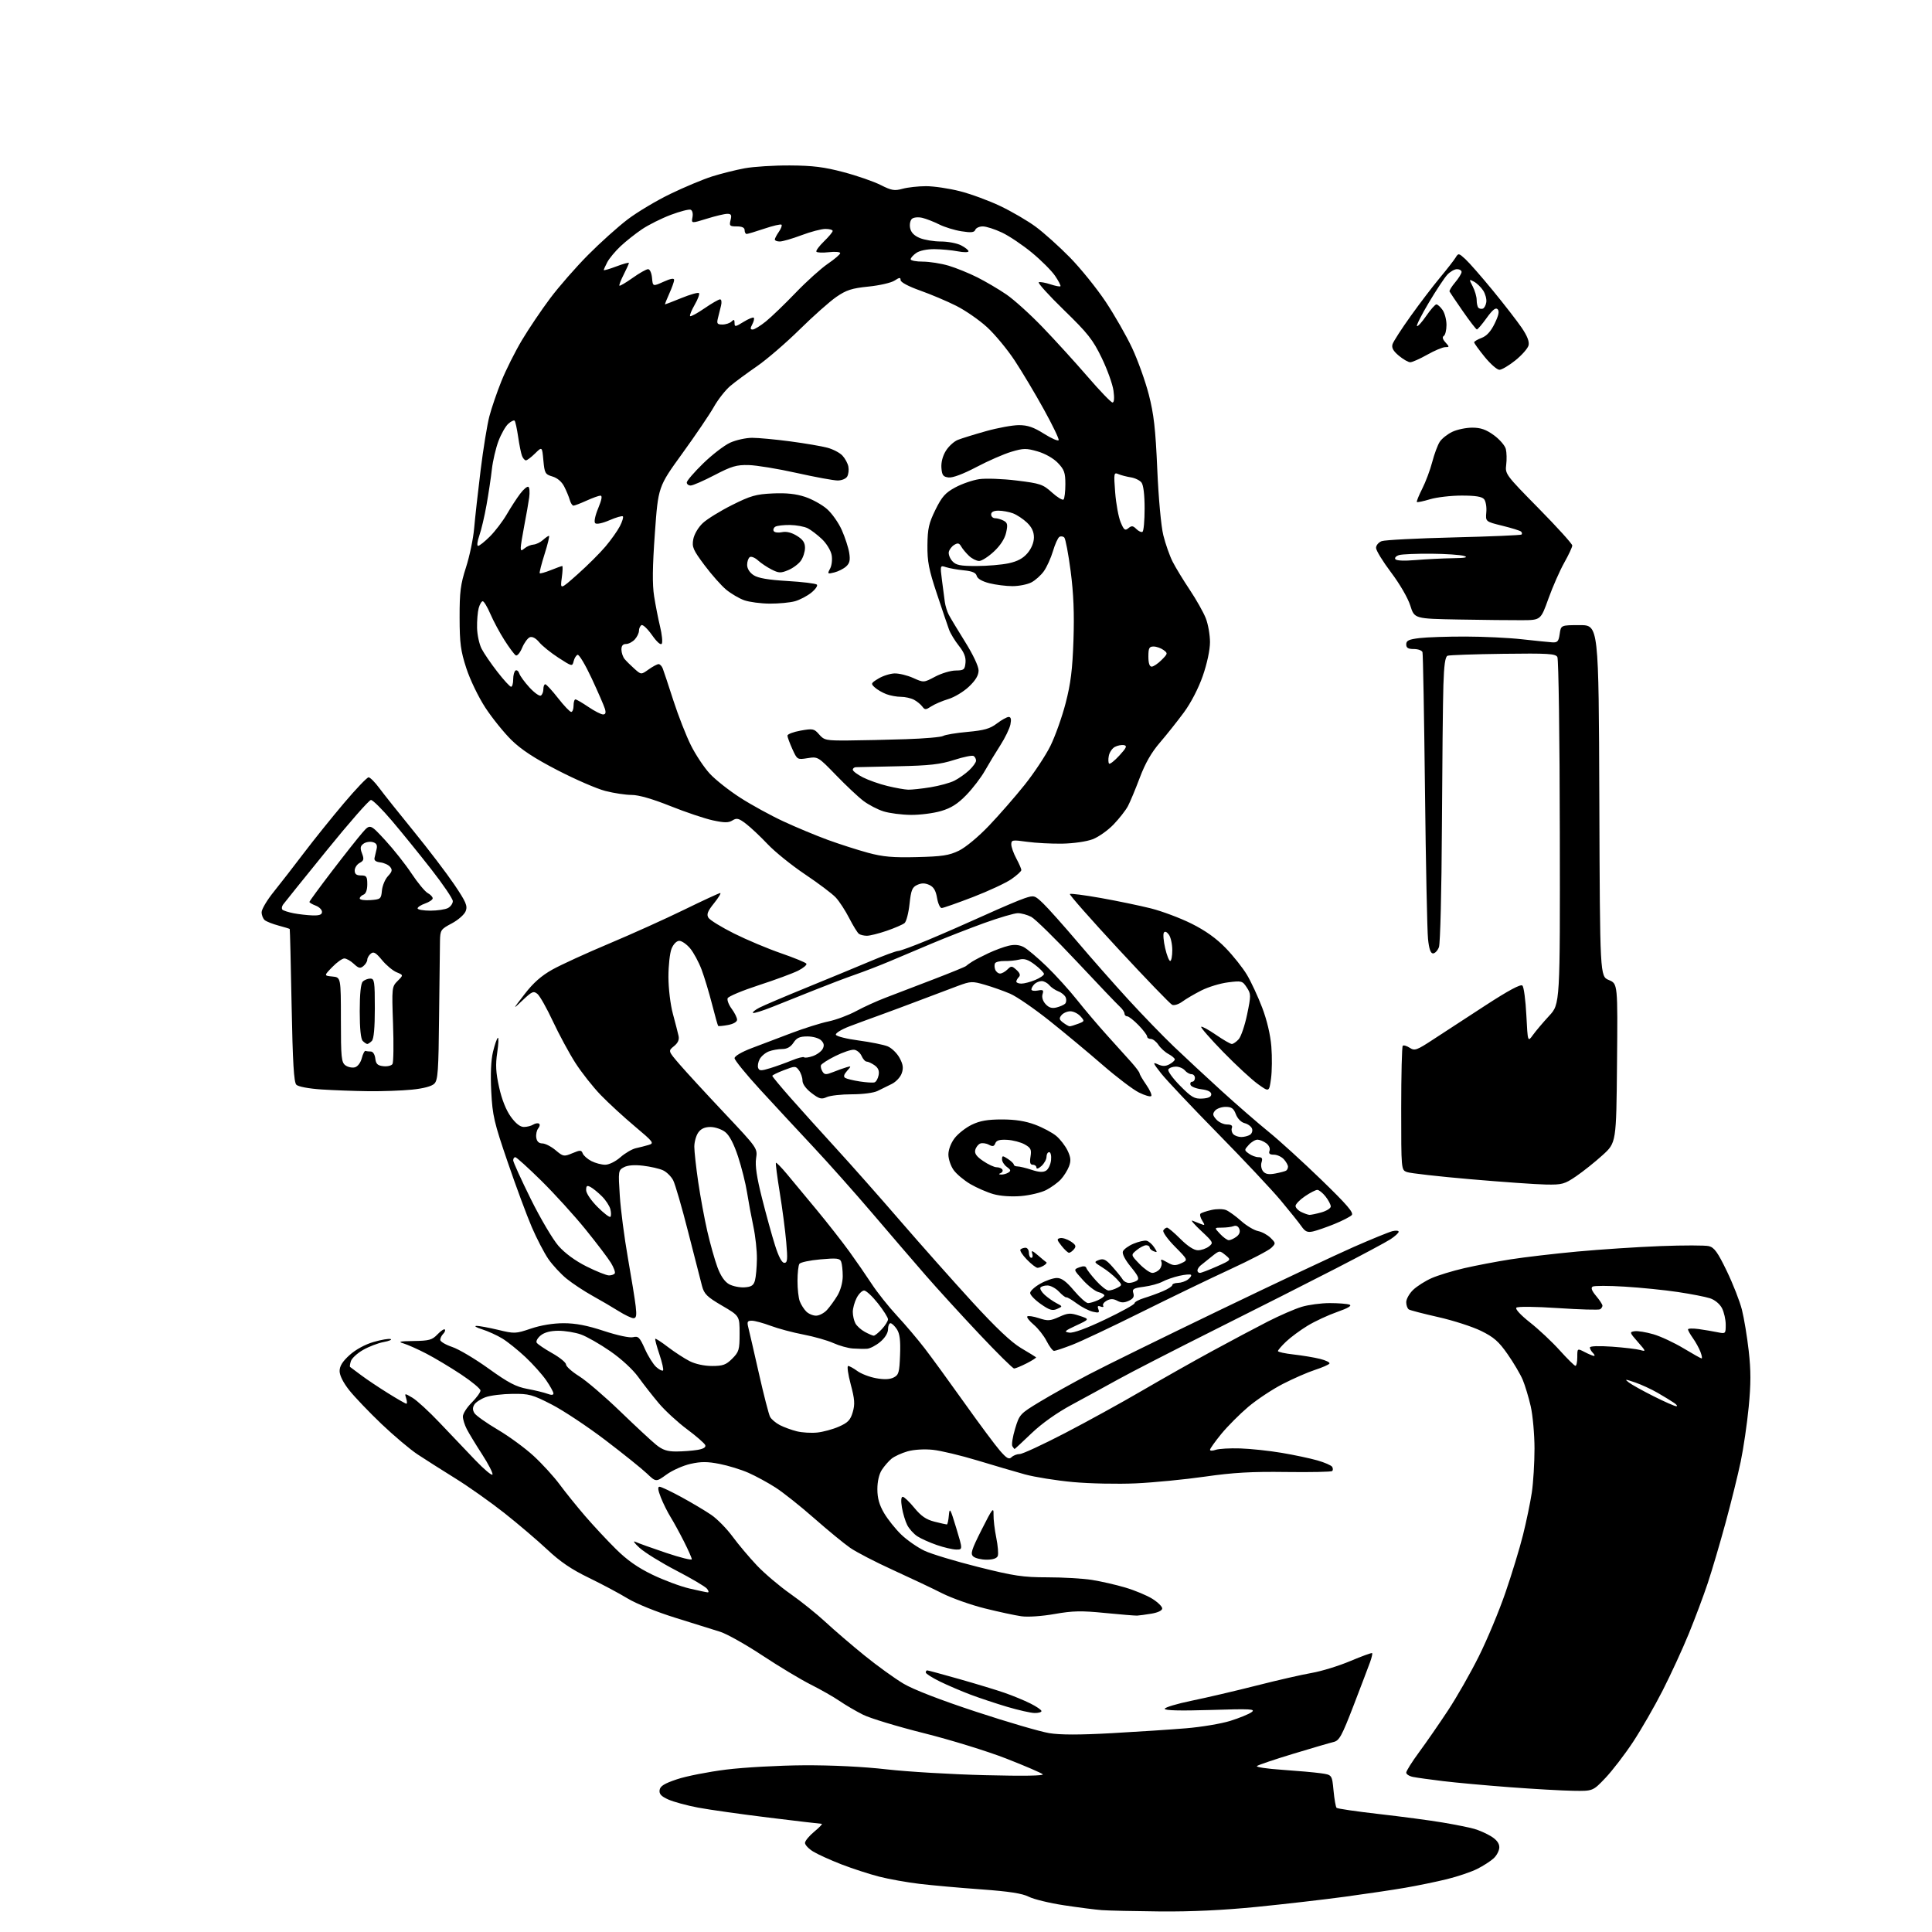 <?xml version="1.0" encoding="UTF-8" standalone="no"?>
<!-- Filename: f07d5b2065bcdb50896a39430c1486a62bc1fdb38eb7a96432df0f15829719d6.svg -->
<!-- Created with https://svgstud.io -->
<svg
  version="1.1"
  xmlns="http://www.w3.org/2000/svg"
  xmlns:xlink="http://www.w3.org/1999/xlink"
  xmlns:svg="http://www.w3.org/2000/svg"
  xmlns:rdf="http://www.w3.org/1999/02/22-rdf-syntax-ns#"
  xmlns:cc="http://creativecommons.org/ns#"
  xmlns:dc="http://purl.org/dc/elements/1.1/"
  viewBox="0 0 768 768"
  width="768"
  height="768"
  role="img"
  aria-labelledby="titleID descID"
>
  <title id="titleID">give my money</title>
  <desc id="descID">AI-generated SVG illustration: give my money, created on https://svgstud.io</desc>

  <rect width="100%" height="100%" fill="white" />


  <path stroke="none" fill="black" fill-rule="evenodd" d="M461.12,759.83C450.88,759.73 440.48,759.50 438.00,759.31C435.52,759.13 428.78,758.26 423.02,757.39C417.25,756.52 410.93,754.99 408.97,753.99C406.39,752.67 401.18,751.86 389.96,751.05C381.46,750.44 370.45,749.45 365.50,748.86C360.56,748.27 353.34,746.98 349.47,745.99C345.60,745.00 338.85,742.80 334.47,741.11C330.09,739.41 325.04,737.12 323.25,736.02C321.46,734.93 320.00,733.38 320.00,732.59C320.00,731.79 321.68,729.76 323.73,728.07C325.78,726.38 327.08,725.00 326.63,725.00C326.17,725.00 316.73,723.89 305.64,722.53C294.55,721.17 281.88,719.38 277.49,718.55C273.09,717.72 267.79,716.28 265.70,715.35C262.83,714.07 261.98,713.15 262.20,711.58C262.43,709.99 264.08,708.97 269.17,707.27C272.84,706.04 281.61,704.32 288.67,703.44C295.73,702.56 309.60,701.79 319.50,701.73C330.67,701.67 343.19,702.28 352.50,703.35C360.75,704.29 378.30,705.33 391.50,705.66C406.83,706.04 415.14,705.91 414.50,705.30C413.95,704.77 407.43,701.96 400.00,699.06C392.55,696.15 377.90,691.63 367.33,688.98C356.78,686.34 345.85,683.03 343.04,681.61C340.23,680.20 336.03,677.74 333.71,676.15C331.40,674.56 326.25,671.63 322.27,669.63C318.29,667.63 309.66,662.44 303.09,658.10C296.52,653.76 288.98,649.52 286.32,648.67C283.67,647.82 275.65,645.31 268.50,643.10C261.08,640.80 252.92,637.50 249.50,635.42C246.20,633.41 239.25,629.71 234.06,627.19C227.20,623.88 222.67,620.80 217.56,615.99C213.67,612.35 206.00,605.81 200.50,601.46C195.00,597.12 186.22,590.91 181.00,587.68C175.78,584.44 169.03,580.15 166.00,578.15C162.97,576.14 156.50,570.67 151.60,566.00C146.71,561.33 140.97,555.32 138.85,552.66C136.46,549.65 135.00,546.76 135.00,545.03C135.00,543.04 136.15,541.20 138.96,538.66C141.36,536.49 145.11,534.44 148.48,533.46C151.54,532.57 154.59,532.05 155.27,532.30C155.95,532.54 154.70,533.08 152.50,533.48C150.30,533.89 146.62,535.30 144.32,536.62C142.02,537.93 139.84,539.94 139.48,541.08C139.11,542.22 138.97,543.26 139.16,543.38C139.35,543.51 141.30,544.97 143.50,546.62C145.70,548.28 150.53,551.51 154.23,553.81C157.92,556.12 161.22,558.00 161.54,558.00C161.87,558.00 161.83,557.05 161.46,555.88C160.79,553.77 160.80,553.77 163.96,555.63C165.70,556.66 170.54,561.10 174.71,565.50C178.88,569.90 185.24,576.59 188.86,580.36C192.47,584.13 195.59,586.74 195.78,586.15C195.98,585.55 194.11,581.92 191.62,578.08C189.13,574.23 186.40,569.74 185.55,568.09C184.70,566.45 184.00,564.19 184.00,563.08C184.00,561.97 185.57,559.49 187.50,557.57C189.42,555.64 191.00,553.48 191.00,552.76C191.00,552.05 187.51,549.15 183.25,546.33C178.99,543.51 172.78,539.79 169.45,538.07C166.12,536.34 162.07,534.54 160.45,534.05C158.05,533.34 158.80,533.15 164.50,533.07C170.61,532.98 171.80,532.64 173.89,530.45C175.20,529.07 176.52,528.18 176.82,528.49C177.12,528.79 176.83,529.57 176.18,530.22C175.53,530.87 175.00,531.95 175.00,532.62C175.00,533.29 177.14,534.56 179.75,535.44C182.36,536.31 188.89,540.19 194.25,544.05C202.07,549.67 205.13,551.28 209.64,552.11C212.73,552.68 216.33,553.56 217.63,554.05C219.19,554.64 220.00,554.59 220.00,553.91C220.00,553.33 218.70,550.98 217.12,548.68C215.53,546.38 211.82,542.23 208.87,539.46C205.92,536.69 201.78,533.37 199.68,532.08C197.57,530.80 193.97,529.16 191.68,528.44C189.38,527.72 188.34,527.10 189.36,527.07C190.38,527.03 194.26,527.74 197.98,528.63C204.53,530.21 204.96,530.20 211.07,528.13C215.02,526.80 219.89,526.00 224.06,526.00C228.82,526.00 233.41,526.88 240.04,529.07C245.49,530.86 250.31,531.89 251.67,531.55C253.72,531.03 254.30,531.61 256.36,536.23C257.65,539.13 259.68,542.36 260.86,543.41C262.04,544.46 263.26,545.08 263.56,544.78C263.86,544.48 263.21,541.60 262.13,538.38C261.04,535.15 260.30,532.37 260.48,532.19C260.66,532.01 262.94,533.49 265.55,535.49C268.16,537.48 272.02,539.99 274.11,541.06C276.41,542.23 279.94,543.00 283.04,543.00C287.36,543.00 288.61,542.55 291.08,540.08C293.75,537.40 294.00,536.56 294.00,530.12C294.00,523.09 294.00,523.09 287.03,519.02C281.08,515.54 279.92,514.41 279.07,511.22C278.53,509.18 276.05,499.51 273.56,489.74C271.08,479.97 268.39,470.72 267.60,469.19C266.80,467.65 264.97,465.85 263.54,465.20C262.10,464.54 258.54,463.73 255.62,463.39C252.20,462.98 249.50,463.20 248.02,463.99C245.78,465.19 245.74,465.49 246.38,475.36C246.74,480.94 248.19,492.02 249.59,500.00C251.00,507.98 252.40,516.64 252.70,519.25C253.13,522.96 252.94,524.00 251.82,524.00C251.04,524.00 248.39,522.74 245.95,521.21C243.50,519.67 238.80,516.92 235.50,515.09C232.20,513.26 227.59,510.21 225.25,508.32C222.92,506.42 219.65,502.89 217.98,500.48C216.32,498.06 213.35,492.35 211.39,487.79C209.43,483.23 205.12,471.62 201.83,462.00C196.40,446.16 195.78,443.50 195.28,433.90C194.93,427.05 195.17,421.46 195.97,418.14C196.65,415.31 197.51,412.80 197.90,412.56C198.28,412.33 198.17,414.95 197.66,418.39C196.93,423.29 197.09,426.30 198.41,432.24C199.48,437.06 201.18,441.33 203.06,443.92C205.01,446.62 206.77,447.99 208.26,447.98C209.49,447.98 211.15,447.56 211.95,447.05C212.75,446.55 213.79,446.37 214.25,446.66C214.72,446.94 214.59,447.79 213.97,448.53C213.35,449.28 212.99,450.93 213.17,452.19C213.39,453.75 214.18,454.51 215.60,454.53C216.75,454.55 219.12,455.76 220.86,457.23C223.89,459.78 224.17,459.83 227.53,458.42C230.67,457.11 231.11,457.12 231.64,458.51C231.97,459.37 233.52,460.73 235.07,461.54C236.63,462.34 239.10,463.00 240.57,463.00C242.10,463.00 244.68,461.73 246.64,460.01C248.51,458.37 251.27,456.76 252.77,456.43C254.27,456.10 256.58,455.51 257.89,455.12C260.12,454.45 259.76,453.97 252.39,447.78C248.05,444.14 241.95,438.54 238.84,435.33C235.73,432.12 231.18,426.35 228.71,422.50C226.25,418.65 222.24,411.23 219.79,406.00C217.35,400.77 214.58,395.87 213.63,395.09C212.10,393.84 211.46,394.11 207.79,397.59C203.66,401.50 203.66,401.50 208.53,395.19C211.97,390.72 215.19,387.87 219.58,385.42C222.98,383.52 233.13,378.87 242.13,375.09C251.13,371.31 264.57,365.24 272.00,361.61C279.43,357.98 285.86,355.00 286.30,355.00C286.74,355.00 285.63,356.82 283.84,359.05C281.28,362.23 280.80,363.47 281.60,364.80C282.17,365.74 286.76,368.56 291.82,371.09C296.87,373.61 305.29,377.15 310.52,378.95C315.75,380.76 320.26,382.61 320.55,383.08C320.84,383.54 319.37,384.79 317.29,385.85C315.20,386.90 308.16,389.51 301.63,391.63C295.10,393.76 289.53,396.09 289.25,396.82C288.96,397.55 289.69,399.44 290.87,401.03C292.04,402.62 293.00,404.56 293.00,405.35C293.00,406.20 291.54,407.05 289.40,407.45C287.42,407.82 285.65,407.99 285.48,407.81C285.31,407.64 284.21,403.76 283.05,399.19C281.88,394.62 280.01,388.42 278.89,385.42C277.76,382.42 275.71,378.63 274.33,376.98C272.95,375.34 271.02,374.00 270.03,374.00C268.98,374.00 267.72,375.26 266.97,377.07C266.27,378.76 265.71,383.82 265.71,388.32C265.72,392.93 266.49,399.34 267.48,403.00C268.44,406.57 269.46,410.51 269.73,411.75C270.08,413.30 269.51,414.58 267.90,415.88C265.56,417.77 265.56,417.77 270.18,423.14C272.72,426.09 280.73,434.79 287.98,442.48C301.16,456.47 301.16,456.47 300.55,460.51C300.12,463.35 300.83,468.07 302.91,476.30C304.54,482.76 306.86,491.18 308.08,495.02C309.51,499.55 310.80,502.00 311.77,502.00C313.03,502.00 313.15,500.71 312.54,493.75C312.15,489.21 310.99,480.34 309.96,474.04C308.94,467.73 308.25,462.42 308.44,462.23C308.63,462.04 310.60,464.04 312.81,466.69C315.02,469.34 320.37,475.77 324.69,481.00C329.01,486.23 334.83,493.65 337.62,497.50C340.40,501.35 344.44,507.20 346.59,510.49C348.74,513.78 353.22,519.41 356.54,522.99C359.87,526.57 364.83,532.42 367.58,536.00C370.33,539.58 377.43,549.32 383.36,557.66C389.29,566.00 395.65,574.55 397.49,576.66C400.18,579.75 401.08,580.26 402.12,579.25C402.82,578.56 404.28,578.00 405.37,578.00C406.45,578.00 414.57,574.24 423.42,569.64C432.26,565.05 446.02,557.47 454.00,552.81C461.98,548.15 474.57,541.03 482.00,537.00C489.43,532.96 499.32,527.71 504.00,525.32C508.68,522.93 514.72,520.31 517.43,519.49C520.14,518.67 525.17,518.00 528.60,518.00C532.03,518.00 535.56,518.28 536.45,518.62C537.52,519.03 535.86,520.01 531.58,521.51C528.00,522.76 522.70,525.22 519.79,526.99C516.88,528.76 513.04,531.60 511.25,533.30C509.46,535.00 508.00,536.70 508.00,537.07C508.00,537.44 510.81,538.05 514.25,538.43C517.69,538.82 522.41,539.60 524.74,540.18C527.07,540.76 528.75,541.59 528.48,542.04C528.20,542.48 525.62,543.61 522.74,544.55C519.86,545.48 514.10,548.00 509.94,550.14C505.78,552.28 499.59,556.38 496.19,559.26C492.79,562.14 487.98,566.97 485.50,569.99C483.03,573.01 481.00,575.86 481.00,576.31C481.00,576.76 482.01,576.77 483.25,576.33C484.49,575.89 488.88,575.64 493.00,575.77C497.12,575.90 504.55,576.69 509.50,577.53C514.45,578.36 520.84,579.72 523.70,580.54C526.56,581.36 529.19,582.50 529.55,583.08C529.91,583.66 529.92,584.41 529.58,584.76C529.24,585.10 520.98,585.27 511.23,585.14C497.55,584.95 490.19,585.37 479.00,586.98C471.02,588.12 458.65,589.33 451.50,589.66C444.35,589.99 433.09,589.75 426.48,589.14C419.88,588.53 411.33,587.16 407.48,586.11C403.64,585.05 395.11,582.55 388.53,580.55C381.95,578.56 373.97,576.65 370.81,576.32C367.43,575.97 363.30,576.22 360.78,576.93C358.43,577.60 355.57,578.91 354.42,579.84C353.28,580.77 351.54,582.77 350.56,584.27C349.45,585.97 348.77,588.88 348.77,591.97C348.77,595.54 349.52,598.20 351.43,601.47C352.90,603.97 355.98,607.83 358.29,610.05C360.61,612.27 364.75,615.15 367.50,616.45C370.25,617.75 379.85,620.65 388.84,622.90C403.07,626.47 406.61,627.00 416.34,627.01C422.48,627.01 430.43,627.47 434.00,628.03C437.57,628.59 443.59,629.96 447.38,631.09C451.16,632.21 456.00,634.23 458.13,635.58C460.26,636.92 462.00,638.64 462.00,639.38C462.00,640.20 460.31,641.02 457.75,641.45C455.41,641.84 452.82,642.19 452.00,642.23C451.18,642.26 445.43,641.79 439.22,641.18C429.85,640.24 426.47,640.32 419.22,641.59C414.19,642.48 408.60,642.86 406.00,642.49C403.52,642.14 397.00,640.74 391.50,639.37C386.00,638.01 378.35,635.29 374.50,633.35C370.65,631.40 361.86,627.24 354.97,624.10C348.07,620.96 340.42,617.00 337.97,615.30C335.51,613.60 329.06,608.29 323.62,603.51C318.19,598.73 311.27,593.23 308.25,591.30C305.23,589.36 300.40,586.74 297.53,585.47C294.66,584.20 289.51,582.61 286.08,581.94C281.22,580.98 278.69,580.97 274.50,581.91C271.56,582.57 267.26,584.48 264.96,586.15C260.77,589.18 260.77,589.18 257.13,585.72C255.14,583.82 247.70,577.85 240.61,572.45C233.52,567.06 223.94,560.70 219.32,558.32C211.61,554.36 210.32,554.01 203.71,554.08C199.74,554.12 194.96,554.71 193.07,555.39C191.18,556.08 189.16,557.39 188.57,558.32C187.82,559.51 187.83,560.51 188.60,561.75C189.20,562.71 193.37,565.66 197.85,568.31C202.34,570.95 208.78,575.67 212.18,578.81C215.57,581.94 220.22,587.03 222.50,590.13C224.79,593.23 229.33,598.85 232.58,602.63C235.84,606.41 241.33,612.31 244.80,615.74C249.24,620.15 253.50,623.15 259.30,625.95C263.81,628.13 270.43,630.60 274.00,631.44C277.57,632.28 280.89,632.98 281.37,632.99C281.85,632.99 281.68,632.32 281.00,631.50C280.31,630.67 274.85,627.45 268.85,624.33C262.86,621.22 256.28,617.15 254.23,615.29C252.18,613.43 251.44,612.35 252.59,612.90C253.74,613.45 259.26,615.43 264.84,617.30C270.43,619.18 275.00,620.31 275.00,619.82C275.00,619.34 273.60,616.16 271.88,612.76C270.16,609.36 267.77,604.98 266.56,603.04C265.35,601.09 263.61,597.59 262.69,595.25C261.54,592.33 261.38,591.00 262.17,591.00C262.81,591.00 266.74,592.87 270.91,595.14C275.09,597.42 280.42,600.60 282.76,602.20C285.10,603.80 288.90,607.67 291.20,610.80C293.51,613.94 297.88,619.12 300.91,622.32C303.95,625.52 309.92,630.58 314.17,633.56C318.42,636.54 324.74,641.61 328.20,644.83C331.67,648.05 338.63,654.02 343.68,658.11C348.72,662.20 355.70,667.23 359.18,669.30C363.13,671.64 373.96,675.83 388.08,680.47C400.49,684.56 413.54,688.37 417.08,688.95C421.52,689.67 429.20,689.67 442.00,688.96C452.18,688.40 465.45,687.52 471.50,687.02C477.55,686.52 485.43,685.20 489.01,684.09C492.60,682.97 496.42,681.41 497.51,680.62C499.25,679.35 497.31,679.24 481.24,679.74C469.14,680.11 463.00,679.96 463.00,679.28C463.00,678.72 467.84,677.27 473.75,676.05C479.66,674.84 491.25,672.13 499.50,670.03C507.75,667.93 517.65,665.66 521.50,665.00C525.35,664.33 532.24,662.21 536.80,660.28C541.37,658.35 545.26,656.94 545.45,657.14C545.63,657.34 545.27,658.93 544.64,660.68C544.01,662.43 541.07,670.16 538.11,677.86C533.37,690.16 532.40,691.93 530.11,692.47C528.67,692.81 521.42,694.93 514.00,697.18C506.57,699.43 500.12,701.62 499.65,702.03C499.19,702.45 503.69,703.12 509.65,703.52C515.62,703.93 522.52,704.54 525.00,704.89C529.50,705.52 529.50,705.52 530.10,711.78C530.43,715.22 530.97,718.31 531.31,718.64C531.65,718.98 539.25,720.09 548.21,721.11C557.17,722.13 568.55,723.64 573.50,724.48C578.45,725.31 584.08,726.44 586.00,726.99C587.92,727.53 590.96,728.88 592.75,729.98C594.92,731.31 596.00,732.75 596.00,734.31C596.00,735.60 594.99,737.58 593.75,738.71C592.51,739.85 589.56,741.75 587.20,742.93C584.83,744.12 579.43,745.95 575.20,746.99C570.96,748.03 563.45,749.58 558.50,750.43C553.55,751.28 542.77,752.88 534.55,753.99C526.33,755.11 510.63,756.91 499.67,758.01C486.32,759.34 473.59,759.94 461.12,759.83zM625.35,711.87C621.03,711.80 609.68,711.16 600.12,710.44C590.55,709.72 578.63,708.63 573.62,708.02C568.60,707.41 563.26,706.67 561.75,706.37C560.24,706.08 559.00,705.30 559.00,704.65C559.00,703.99 561.31,700.32 564.14,696.48C566.97,692.64 572.12,685.20 575.59,679.94C579.06,674.69 584.58,665.01 587.85,658.44C591.13,651.88 595.88,640.50 598.41,633.16C600.94,625.82 604.10,615.47 605.42,610.16C606.75,604.85 608.32,597.26 608.92,593.31C609.51,589.35 609.99,581.48 609.99,575.81C609.98,570.14 609.30,562.58 608.48,559.00C607.66,555.42 606.23,550.70 605.31,548.50C604.38,546.30 601.68,541.71 599.30,538.31C595.79,533.27 593.82,531.54 588.74,529.05C585.31,527.37 577.68,524.91 571.79,523.58C565.90,522.25 560.61,520.88 560.04,520.53C559.47,520.17 559.00,518.87 559.00,517.63C559.00,516.39 560.24,514.19 561.75,512.74C563.26,511.29 566.56,509.20 569.07,508.09C571.58,506.98 577.43,505.19 582.07,504.12C586.71,503.05 595.00,501.47 600.50,500.61C606.00,499.75 617.92,498.35 627.00,497.51C636.08,496.67 650.96,495.69 660.08,495.34C669.20,494.99 677.86,495.00 679.32,495.36C681.46,495.90 682.83,497.81 686.43,505.27C688.88,510.34 691.58,517.24 692.43,520.59C693.28,523.94 694.50,531.30 695.14,536.95C696.03,544.81 696.03,550.07 695.13,559.36C694.48,566.04 693.05,575.77 691.96,581.00C690.87,586.23 688.15,597.21 685.92,605.40C683.69,613.60 680.50,624.40 678.83,629.40C677.16,634.41 673.77,643.45 671.29,649.50C668.82,655.55 664.15,665.67 660.93,672.00C657.71,678.33 652.39,687.55 649.13,692.50C645.86,697.45 640.93,703.86 638.19,706.75C633.20,712.00 633.20,712.00 625.35,711.87zM411.25,680.95C409.74,680.92 404.87,679.82 400.43,678.51C395.99,677.19 389.41,675.01 385.81,673.65C382.20,672.29 376.72,669.94 373.62,668.43C370.53,666.91 368.00,665.30 368.00,664.84C368.00,664.38 368.26,664.00 368.57,664.00C368.89,664.00 374.63,665.55 381.32,667.45C388.02,669.35 396.13,671.81 399.35,672.93C402.58,674.05 407.19,675.95 409.60,677.16C412.02,678.37 414.00,679.72 414.00,680.18C414.00,680.63 412.76,680.98 411.25,680.95zM392.22,620.00C390.11,620.00 387.73,619.44 386.92,618.75C385.67,617.67 386.13,616.18 390.25,608.01C394.48,599.62 395.03,598.92 394.94,602.01C394.89,603.93 395.38,608.09 396.03,611.26C396.67,614.43 396.95,617.70 396.63,618.51C396.27,619.47 394.70,620.00 392.22,620.00zM380.11,615.97C378.67,615.95 375.19,615.14 372.37,614.16C369.55,613.19 366.07,611.62 364.64,610.69C363.21,609.75 361.41,607.75 360.64,606.24C359.87,604.73 358.92,601.59 358.53,599.25C358.08,596.56 358.20,595.00 358.85,595.00C359.41,595.00 361.48,596.97 363.46,599.39C366.15,602.67 368.17,604.06 371.47,604.89C373.90,605.50 376.11,606.00 376.38,606.00C376.66,606.00 377.02,604.37 377.19,602.37C377.47,599.10 377.76,599.61 380.11,607.37C382.72,616.00 382.72,616.00 380.11,615.97zM268.83,576.99C271.40,576.98 275.15,576.70 277.17,576.37C279.62,575.97 280.68,575.33 280.35,574.46C280.07,573.75 276.81,570.90 273.10,568.14C269.39,565.38 264.34,560.73 261.88,557.81C259.42,554.89 255.75,550.20 253.72,547.38C251.55,544.38 246.94,540.13 242.56,537.11C238.45,534.27 233.21,531.28 230.92,530.47C228.63,529.66 224.60,529.00 221.99,529.00C218.85,529.00 216.44,529.63 214.95,530.84C213.70,531.85 212.98,533.16 213.34,533.74C213.70,534.33 216.48,536.21 219.50,537.91C222.53,539.62 225.00,541.64 225.00,542.40C225.00,543.17 227.36,545.28 230.25,547.09C233.14,548.90 240.45,555.17 246.50,561.01C252.55,566.85 259.00,572.84 260.83,574.32C263.38,576.38 265.24,577.00 268.83,576.99zM403.32,576.00C403.21,576.00 402.81,575.50 402.43,574.89C402.06,574.28 402.55,571.15 403.52,567.94C405.25,562.22 405.46,561.99 413.39,557.20C417.85,554.50 426.68,549.58 433.00,546.27C439.32,542.95 462.73,531.46 485.00,520.73C507.27,510.00 531.22,498.71 538.22,495.64C545.22,492.57 552.08,489.77 553.47,489.42C554.86,489.07 556.00,489.17 555.99,489.64C555.99,490.11 554.53,491.45 552.74,492.62C550.96,493.78 541.17,499.02 531.00,504.25C520.83,509.49 499.30,520.38 483.16,528.46C467.02,536.55 449.69,545.44 444.66,548.23C439.62,551.02 431.25,555.60 426.05,558.40C420.11,561.60 414.16,565.82 410.05,569.75C406.46,573.19 403.43,576.00 403.32,576.00zM324.84,569.46C327.23,569.21 331.14,568.15 333.52,567.09C337.08,565.52 338.07,564.47 338.98,561.34C339.90,558.18 339.76,556.21 338.16,550.25C337.10,546.26 336.65,543.00 337.15,543.00C337.66,543.00 339.30,543.90 340.79,544.99C342.28,546.09 345.62,547.38 348.21,547.85C351.39,548.44 353.66,548.36 355.21,547.59C357.26,546.57 357.53,545.63 357.79,538.62C358.01,532.80 357.68,530.17 356.52,528.39C355.66,527.08 354.51,526.00 353.98,526.00C353.44,526.00 353.00,527.08 353.00,528.41C353.00,529.88 351.79,531.84 349.92,533.41C348.23,534.83 345.87,536.07 344.67,536.15C343.48,536.23 340.93,536.18 339.00,536.05C337.07,535.91 333.60,534.94 331.28,533.89C328.96,532.84 323.61,531.32 319.40,530.51C315.19,529.71 309.31,528.14 306.33,527.02C303.36,525.91 299.99,525.00 298.85,525.00C297.09,525.00 296.89,525.41 297.48,527.75C297.87,529.26 299.75,537.47 301.68,545.98C303.60,554.50 305.60,562.26 306.12,563.22C306.64,564.19 308.38,565.66 310.00,566.50C311.61,567.33 314.64,568.44 316.72,568.96C318.80,569.48 322.45,569.70 324.84,569.46zM666.34,559.00C666.95,559.00 666.56,558.39 665.47,557.66C664.39,556.92 661.46,555.13 658.97,553.69C656.47,552.24 652.42,550.38 649.97,549.54C645.93,548.17 645.69,548.17 647.50,549.56C648.60,550.41 653.04,552.88 657.37,555.05C661.69,557.22 665.73,559.00 666.34,559.00zM403.13,544.00C402.60,544.00 396.34,537.81 389.22,530.25C382.09,522.69 372.49,512.17 367.88,506.87C363.27,501.57 353.80,490.55 346.83,482.37C339.86,474.19 329.28,462.30 323.33,455.95C317.37,449.60 307.89,439.37 302.25,433.23C296.61,427.09 292.00,421.42 292.00,420.65C292.00,419.82 294.81,418.17 298.75,416.67C302.46,415.26 309.61,412.55 314.63,410.65C319.65,408.75 326.25,406.67 329.30,406.04C332.35,405.41 337.30,403.56 340.30,401.94C343.30,400.31 348.62,397.89 352.13,396.56C355.63,395.22 364.12,391.97 371.00,389.33C377.88,386.69 383.73,384.30 384.00,384.02C384.27,383.73 385.40,382.93 386.50,382.24C387.60,381.54 390.52,380.03 393.00,378.87C395.48,377.71 399.04,376.39 400.93,375.95C403.27,375.39 405.17,375.56 406.93,376.47C408.34,377.21 412.45,380.67 416.06,384.16C419.66,387.65 425.10,393.65 428.15,397.50C431.20,401.35 436.57,407.68 440.09,411.57C443.62,415.45 447.96,420.28 449.75,422.29C451.54,424.30 453.00,426.27 453.00,426.67C453.00,427.07 454.19,429.11 455.65,431.21C457.11,433.32 458.00,435.34 457.63,435.71C457.26,436.08 455.05,435.44 452.73,434.28C450.40,433.13 443.92,428.21 438.32,423.35C432.72,418.48 423.21,410.57 417.18,405.76C411.15,400.96 404.12,396.12 401.55,395.02C398.99,393.92 394.48,392.32 391.54,391.47C386.51,390.01 385.88,390.03 380.85,391.89C377.91,392.98 371.23,395.50 366.00,397.49C360.77,399.48 353.57,402.16 350.00,403.45C346.43,404.73 340.89,406.77 337.70,407.98C334.51,409.19 332.07,410.70 332.27,411.32C332.48,411.95 336.56,412.98 341.33,413.61C346.11,414.25 351.31,415.30 352.89,415.95C354.47,416.61 356.58,418.67 357.59,420.53C359.00,423.15 359.19,424.55 358.44,426.68C357.91,428.20 356.13,430.09 354.49,430.89C352.84,431.68 350.31,432.93 348.85,433.67C347.33,434.43 342.94,435.00 338.64,435.00C334.49,435.00 329.99,435.50 328.64,436.12C326.53,437.08 325.67,436.85 322.59,434.50C320.40,432.83 319.00,430.91 319.00,429.57C319.00,428.37 318.38,426.54 317.63,425.51C316.30,423.69 316.10,423.69 311.63,425.40C309.08,426.37 307.00,427.39 307.00,427.67C307.00,427.95 310.26,431.88 314.25,436.41C318.24,440.93 326.39,449.98 332.37,456.51C338.34,463.03 349.87,476.05 357.97,485.44C366.08,494.82 378.90,509.25 386.45,517.50C395.84,527.75 401.98,533.56 405.85,535.86C408.96,537.70 411.66,539.36 411.85,539.54C412.04,539.71 410.37,540.79 408.14,541.93C405.91,543.07 403.65,544.00 403.13,544.00zM626.25,542.94C626.66,542.97 627.00,541.41 627.00,539.47C627.00,535.95 627.00,535.95 629.95,537.47C631.57,538.31 633.24,539.00 633.65,539.00C634.06,539.00 633.86,538.46 633.20,537.80C632.54,537.14 632.00,536.17 632.00,535.65C632.00,535.08 635.47,534.95 640.75,535.32C645.56,535.66 650.62,536.26 652.00,536.65C654.39,537.32 654.35,537.19 651.05,533.43C647.75,529.67 647.70,529.49 649.81,529.18C651.02,529.00 654.37,529.55 657.25,530.39C660.14,531.23 665.51,533.74 669.20,535.96C672.88,538.18 676.13,540.00 676.42,540.00C676.71,540.00 676.50,538.82 675.95,537.37C675.40,535.92 674.06,533.49 672.98,531.97C671.89,530.44 671.00,528.86 671.00,528.46C671.00,528.06 672.91,528.00 675.25,528.32C677.59,528.65 680.96,529.22 682.75,529.59C685.95,530.24 686.00,530.19 686.00,526.58C686.00,524.55 685.33,521.61 684.52,520.03C683.65,518.35 681.69,516.72 679.77,516.09C677.97,515.50 672.23,514.38 667.00,513.60C661.77,512.81 652.26,511.85 645.86,511.46C639.46,511.06 633.71,511.06 633.09,511.45C632.31,511.92 632.76,513.11 634.47,515.15C635.86,516.80 637.00,518.54 637.00,519.02C637.00,519.49 636.58,520.14 636.06,520.46C635.54,520.78 628.04,520.57 619.39,519.99C610.19,519.38 603.29,519.31 602.77,519.83C602.25,520.35 604.50,522.78 608.19,525.69C611.66,528.42 616.98,533.41 620.00,536.77C623.02,540.12 625.84,542.90 626.25,542.94zM419.00,537.00C418.47,537.00 417.15,535.26 416.06,533.13C414.98,530.99 412.66,528.05 410.92,526.58C409.18,525.12 408.03,523.64 408.37,523.30C408.71,522.96 410.79,523.27 412.98,523.99C416.50,525.16 417.46,525.10 421.00,523.50C424.57,521.89 425.48,521.84 429.11,523.04C433.20,524.39 433.20,524.39 427.85,526.88C423.13,529.08 422.80,529.42 425.07,529.74C426.69,529.97 431.92,528.05 439.32,524.52C445.74,521.46 451.00,518.55 451.00,518.05C451.00,517.56 452.69,516.64 454.75,516.01C456.81,515.38 460.19,514.16 462.25,513.28C464.31,512.41 466.00,511.31 466.00,510.85C466.00,510.38 467.01,509.99 468.25,509.97C469.49,509.95 471.28,509.34 472.23,508.62C473.19,507.89 473.73,507.06 473.44,506.77C473.14,506.47 471.05,506.65 468.78,507.16C466.52,507.67 463.50,508.72 462.08,509.49C460.66,510.26 457.34,511.17 454.70,511.51C450.55,512.05 449.99,512.39 450.52,514.06C450.96,515.46 450.47,516.28 448.69,517.09C446.89,517.91 445.69,517.91 444.13,517.07C442.58,516.24 441.44,516.23 439.97,517.01C438.86,517.61 438.20,518.52 438.52,519.04C438.84,519.55 438.40,519.71 437.54,519.38C436.39,518.94 436.15,519.22 436.62,520.44C437.15,521.83 436.79,521.99 434.38,521.42C432.79,521.04 429.93,519.56 428.00,518.12C426.07,516.68 424.22,515.60 423.88,515.71C423.54,515.82 422.23,514.81 420.96,513.46C419.69,512.11 417.63,511.00 416.38,511.00C415.14,511.00 413.88,511.38 413.59,511.85C413.30,512.32 414.06,513.62 415.28,514.73C416.50,515.84 418.62,517.33 419.98,518.03C422.46,519.32 422.46,519.32 420.20,520.33C418.34,521.15 417.18,520.80 413.72,518.37C411.40,516.74 409.50,514.77 409.50,513.98C409.50,513.20 411.30,511.54 413.50,510.30C415.70,509.05 418.67,508.03 420.09,508.02C421.99,508.00 423.82,509.35 426.90,513.00C429.22,515.75 431.75,518.00 432.51,518.00C433.28,518.00 435.05,517.48 436.45,516.84C437.85,516.20 439.00,515.35 439.00,514.95C439.00,514.55 437.93,513.95 436.63,513.62C435.32,513.29 432.56,511.14 430.48,508.84C426.70,504.66 426.70,504.66 429.08,503.77C430.72,503.17 431.59,503.26 431.86,504.09C432.08,504.75 433.83,507.02 435.75,509.14C437.66,511.26 439.88,513.00 440.68,513.00C441.48,513.00 443.04,512.51 444.16,511.91C446.17,510.84 446.17,510.81 443.86,508.35C442.58,506.99 440.00,504.93 438.12,503.76C434.84,501.74 434.79,501.62 436.90,500.84C438.68,500.18 439.69,500.70 442.29,503.65C444.06,505.64 445.86,507.88 446.30,508.63C446.74,509.38 447.86,509.99 448.80,509.98C449.73,509.98 451.13,509.57 451.90,509.08C453.01,508.38 452.53,507.27 449.54,503.61C447.24,500.81 446.01,498.42 446.37,497.47C446.70,496.61 448.60,495.23 450.58,494.40C452.57,493.57 454.89,493.03 455.73,493.20C456.57,493.36 457.94,494.52 458.77,495.77C460.13,497.83 460.12,497.98 458.64,497.41C457.74,497.07 457.00,496.38 457.00,495.89C457.00,495.40 456.37,495.00 455.61,495.00C454.85,495.00 453.16,495.87 451.86,496.93C449.50,498.85 449.50,498.85 452.95,502.43C454.84,504.39 457.15,506.00 458.07,506.00C459.00,506.00 460.31,505.33 460.99,504.51C461.67,503.69 461.98,502.38 461.68,501.60C461.23,500.44 461.66,500.47 463.96,501.79C466.34,503.16 467.23,503.22 469.56,502.16C472.33,500.89 472.33,500.89 467.04,495.54C464.13,492.59 462.07,489.70 462.44,489.10C462.81,488.49 463.48,488.00 463.93,488.00C464.37,488.00 466.76,490.02 469.24,492.50C472.11,495.37 474.62,497.00 476.18,497.00C477.52,497.00 479.49,496.32 480.56,495.49C482.43,494.04 482.31,493.81 477.50,489.31C474.75,486.75 473.18,484.91 474.00,485.23C474.82,485.55 476.33,486.14 477.35,486.55C479.01,487.22 479.07,487.08 477.89,485.19C477.17,484.04 476.86,482.81 477.21,482.46C477.56,482.11 479.51,481.45 481.55,480.99C483.61,480.52 486.21,480.54 487.38,481.02C488.55,481.50 491.24,483.45 493.37,485.35C495.50,487.25 498.53,489.06 500.09,489.37C501.66,489.68 503.90,490.90 505.08,492.08C507.17,494.17 507.18,494.27 505.36,496.05C504.34,497.06 496.98,500.89 489.00,504.57C481.02,508.25 465.05,515.97 453.50,521.71C441.95,527.46 429.68,533.25 426.23,534.58C422.78,535.91 419.52,537.00 419.00,537.00zM347.30,530.96C347.74,530.98 349.20,529.81 350.55,528.35C351.90,526.90 353.00,525.14 353.00,524.44C353.00,523.75 351.19,520.89 348.98,518.09C346.76,515.29 344.30,513.00 343.50,513.00C342.70,513.00 341.36,514.33 340.53,515.95C339.69,517.57 339.00,520.08 339.00,521.52C339.00,522.95 339.46,524.99 340.03,526.05C340.59,527.10 342.28,528.63 343.78,529.44C345.27,530.25 346.86,530.94 347.30,530.96zM324.40,523.00C325.64,523.00 327.58,521.99 328.72,520.75C329.86,519.51 331.74,516.92 332.89,515.00C334.13,512.94 334.99,509.78 335.00,507.33C335.00,505.04 334.72,502.44 334.38,501.55C333.85,500.18 332.63,500.04 326.13,500.62C321.93,500.99 318.17,501.79 317.77,502.40C317.36,503.00 317.02,506.06 317.02,509.18C317.01,512.31 317.41,515.95 317.92,517.28C318.42,518.61 319.58,520.43 320.49,521.34C321.40,522.26 323.16,523.00 324.40,523.00zM295.96,511.74C298.70,511.55 299.56,510.98 300.11,509.00C300.49,507.62 300.84,503.80 300.88,500.50C300.93,497.20 300.29,491.35 299.47,487.50C298.65,483.65 297.52,477.57 296.96,474.00C296.40,470.43 294.79,464.02 293.39,459.76C291.71,454.67 289.97,451.33 288.29,450.01C286.88,448.90 284.24,448.00 282.42,448.00C280.14,448.00 278.63,448.69 277.56,450.22C276.70,451.44 276.00,453.97 276.00,455.84C276.00,457.71 276.70,464.03 277.55,469.87C278.41,475.72 280.04,484.55 281.18,489.50C282.32,494.45 284.13,500.87 285.20,503.76C286.48,507.21 288.07,509.52 289.82,510.49C291.30,511.31 294.06,511.86 295.96,511.74zM242.08,507.00C243.07,507.00 244.11,506.63 244.39,506.18C244.67,505.73 243.98,503.85 242.86,502.01C241.74,500.17 237.19,494.17 232.75,488.69C228.31,483.21 220.40,474.51 215.18,469.36C209.95,464.21 205.30,460.00 204.84,460.00C204.38,460.00 204.00,460.56 204.00,461.24C204.00,461.92 207.13,468.80 210.95,476.54C214.78,484.28 219.75,492.70 222.00,495.26C224.58,498.20 228.69,501.21 233.18,503.45C237.08,505.40 241.08,507.00 242.08,507.00zM476.97,506.00C477.51,506.00 480.54,504.84 483.72,503.43C489.50,500.86 489.50,500.86 487.14,498.93C484.80,497.01 484.77,497.02 481.64,499.52C479.91,500.90 477.94,502.49 477.25,503.05C476.56,503.62 476.00,504.51 476.00,505.04C476.00,505.57 476.44,506.00 476.97,506.00zM412.45,503.98C411.87,503.99 409.95,502.51 408.18,500.68C406.41,498.86 405.27,497.06 405.65,496.68C406.03,496.31 406.93,496.00 407.67,496.00C408.40,496.00 409.00,496.90 409.00,498.00C409.00,499.10 409.44,500.00 409.97,500.00C410.50,500.00 410.65,499.21 410.31,498.25C409.83,496.92 410.38,497.10 412.59,499.00C414.19,500.38 415.71,501.64 415.97,501.80C416.23,501.97 415.78,502.53 414.97,503.04C414.16,503.55 413.03,503.98 412.45,503.98zM424.95,498.00C424.51,498.00 423.17,496.76 421.98,495.25C420.08,492.84 420.01,492.46 421.45,492.17C422.36,491.98 424.23,492.58 425.62,493.48C427.64,494.81 427.90,495.41 426.94,496.57C426.29,497.36 425.39,498.00 424.95,498.00zM488.48,493.00C489.11,493.00 490.45,492.39 491.47,491.64C492.67,490.77 493.09,489.67 492.65,488.54C492.24,487.46 491.38,487.02 490.41,487.40C489.54,487.73 487.44,488.00 485.74,488.00C482.65,488.00 482.65,488.00 485.00,490.50C486.29,491.88 487.86,493.00 488.48,493.00zM521.92,489.52C519.72,490.00 518.82,489.60 517.34,487.47C516.33,486.02 512.62,481.38 509.09,477.17C505.57,472.95 494.29,460.95 484.02,450.50C473.76,440.05 463.67,429.36 461.60,426.74C458.25,422.49 458.11,422.09 460.29,423.09C462.11,423.92 463.30,423.91 464.87,423.07C466.04,422.44 467.00,421.57 467.00,421.13C467.00,420.70 465.88,419.74 464.51,419.00C463.14,418.27 461.32,416.62 460.48,415.33C459.64,414.05 458.29,413.00 457.48,413.00C456.66,413.00 456.00,412.56 456.00,412.02C456.00,411.48 454.46,409.45 452.58,407.52C450.70,405.58 448.68,404.00 448.08,404.00C447.49,404.00 447.00,403.51 447.00,402.91C447.00,402.31 446.17,401.07 445.15,400.16C444.13,399.25 436.42,391.17 428.02,382.21C419.62,373.25 411.48,365.27 409.93,364.46C408.37,363.66 405.98,363.00 404.60,363.00C403.23,363.00 397.25,364.76 391.30,366.90C385.36,369.05 376.00,372.70 370.50,375.02C365.00,377.35 357.35,380.57 353.50,382.20C349.65,383.82 343.57,386.17 340.00,387.41C336.43,388.65 329.23,391.38 324.00,393.48C318.77,395.57 311.19,398.60 307.15,400.21C303.11,401.82 299.58,402.92 299.31,402.64C299.04,402.37 300.19,401.43 301.88,400.56C303.56,399.69 312.04,396.08 320.72,392.54C329.40,389.00 340.77,384.30 346.00,382.09C351.23,379.87 356.18,378.05 357.00,378.03C357.82,378.01 363.23,376.02 369.00,373.61C374.77,371.20 384.90,366.77 391.50,363.77C398.10,360.77 405.23,357.74 407.34,357.05C411.07,355.82 411.29,355.89 414.69,359.14C416.62,360.99 422.76,367.88 428.35,374.45C433.93,381.03 443.06,391.38 448.63,397.45C454.20,403.53 462.30,411.89 466.63,416.03C470.96,420.17 479.45,428.06 485.50,433.57C491.55,439.08 499.98,446.40 504.22,449.84C508.47,453.27 517.92,461.88 525.22,468.95C535.48,478.89 538.23,482.10 537.33,483.03C536.69,483.70 533.57,485.29 530.41,486.58C527.24,487.86 523.42,489.19 521.92,489.52zM242.64,483.70C242.97,483.36 242.97,482.02 242.64,480.70C242.31,479.39 240.81,477.08 239.30,475.58C237.80,474.07 235.76,472.41 234.78,471.88C233.33,471.10 233.00,471.33 233.00,473.10C233.00,474.33 234.94,477.20 237.52,479.78C240.00,482.27 242.31,484.03 242.64,483.70zM520.50,482.93C521.05,482.96 523.19,482.52 525.25,481.95C527.31,481.37 529.00,480.31 529.00,479.59C529.00,478.86 528.07,477.08 526.93,475.63C525.79,474.19 524.32,473.00 523.66,473.00C523.00,473.00 520.78,474.14 518.73,475.54C516.68,476.93 515.00,478.66 515.00,479.38C515.00,480.10 516.01,481.18 517.25,481.78C518.49,482.38 519.95,482.89 520.50,482.93zM405.87,475.45C402.05,475.77 397.67,475.46 394.93,474.69C392.42,473.98 388.28,472.18 385.74,470.70C383.21,469.21 380.20,466.69 379.07,465.09C377.93,463.50 377.00,460.73 377.00,458.94C377.00,457.02 378.01,454.36 379.47,452.45C380.83,450.66 383.90,448.26 386.29,447.10C389.54,445.53 392.55,445.00 398.28,445.00C403.57,445.00 407.63,445.64 411.48,447.08C414.53,448.22 418.32,450.24 419.90,451.57C421.47,452.89 423.49,455.52 424.39,457.40C425.67,460.10 425.78,461.44 424.94,463.67C424.35,465.22 422.88,467.56 421.68,468.85C420.48,470.14 417.87,472.03 415.87,473.06C413.87,474.08 409.37,475.16 405.87,475.45zM614.51,470.87C610.66,470.81 597.16,469.85 584.51,468.76C571.87,467.67 560.51,466.38 559.26,465.91C557.00,465.05 557.00,465.05 557.00,440.69C557.00,427.29 557.28,416.06 557.61,415.72C557.95,415.38 559.20,415.74 560.38,416.51C562.35,417.80 563.12,417.53 569.71,413.21C573.65,410.62 583.03,404.51 590.53,399.64C599.75,393.65 604.51,391.11 605.19,391.79C605.75,392.35 606.45,397.64 606.75,403.56C607.30,414.30 607.30,414.30 609.38,411.40C610.53,409.81 613.42,406.39 615.81,403.81C620.16,399.12 620.16,399.12 620.05,330.93C620.00,293.42 619.56,262.04 619.08,261.18C618.33,259.84 615.36,259.67 597.47,259.90C586.06,260.05 576.14,260.39 575.43,260.67C574.49,261.03 574.02,264.34 573.77,272.33C573.57,278.48 573.31,303.87 573.18,328.76C573.05,354.18 572.53,375.11 572.00,376.51C571.48,377.88 570.42,379.00 569.65,379.00C568.69,379.00 568.07,377.22 567.66,373.25C567.33,370.09 566.78,343.43 566.45,314.00C566.12,284.57 565.67,259.94 565.46,259.25C565.24,258.56 563.70,258.00 562.03,258.00C559.74,258.00 559.00,257.54 559.00,256.14C559.00,254.64 560.02,254.16 564.25,253.65C567.14,253.30 575.35,253.03 582.50,253.04C589.65,253.05 599.77,253.53 605.00,254.12C610.23,254.70 615.62,255.25 617.00,255.34C619.14,255.48 619.57,254.99 620.00,252.00C620.50,248.50 620.50,248.50 628.00,248.50C635.50,248.50 635.50,248.50 635.76,318.30C636.01,388.11 636.01,388.11 639.55,389.58C643.08,391.06 643.08,391.06 642.79,422.66C642.50,454.26 642.50,454.26 637.00,459.23C633.98,461.97 629.26,465.73 626.51,467.60C621.94,470.72 620.94,470.99 614.51,470.87zM398.00,466.91C398.82,466.94 400.11,466.58 400.85,466.11C401.93,465.43 401.81,464.98 400.26,463.88C399.19,463.12 398.32,461.75 398.33,460.84C398.33,459.32 398.54,459.31 400.67,460.70C401.95,461.54 403.00,462.55 403.00,462.95C403.00,463.34 403.67,463.67 404.48,463.67C405.29,463.67 407.81,464.28 410.07,465.02C412.99,465.99 414.66,466.08 415.84,465.34C416.75,464.77 417.64,462.88 417.81,461.15C417.99,459.39 417.66,458.00 417.06,458.00C416.48,458.00 416.00,458.83 416.00,459.85C416.00,460.86 415.10,462.50 414.00,463.50C412.87,464.53 412.00,464.81 412.00,464.15C412.00,463.52 411.35,463.00 410.56,463.00C409.50,463.00 409.26,462.15 409.65,459.75C410.09,456.96 409.77,456.28 407.33,454.92C405.78,454.05 402.65,453.23 400.38,453.10C397.37,452.93 396.10,453.30 395.65,454.48C395.17,455.73 394.60,455.86 393.09,455.05C392.02,454.47 390.48,454.26 389.67,454.57C388.86,454.88 387.97,456.02 387.69,457.09C387.31,458.52 388.15,459.71 390.82,461.52C392.82,462.89 395.23,464.00 396.17,464.00C397.11,464.00 398.14,464.41 398.45,464.91C398.76,465.42 398.45,466.06 397.76,466.34C396.89,466.68 396.97,466.86 398.00,466.91zM506.93,466.49C508.88,466.12 510.83,465.61 511.24,465.35C511.66,465.09 512.00,464.38 512.00,463.77C512.00,463.16 511.26,461.83 510.35,460.83C509.43,459.82 507.65,459.00 506.38,459.00C504.70,459.00 504.23,458.57 504.66,457.45C505.00,456.56 504.46,455.30 503.38,454.48C502.34,453.70 500.78,453.05 499.90,453.03C499.03,453.01 497.46,453.94 496.42,455.09C494.56,457.14 494.56,457.21 496.45,458.59C497.51,459.37 499.23,460.00 500.26,460.00C501.69,460.00 501.98,460.48 501.48,462.05C501.12,463.18 501.40,464.78 502.10,465.62C503.03,466.74 504.33,466.97 506.93,466.49zM493.45,451.98C494.58,451.98 496.13,451.57 496.90,451.09C497.66,450.60 498.02,449.49 497.69,448.63C497.36,447.77 496.03,446.79 494.74,446.47C493.36,446.12 491.94,444.67 491.28,442.94C490.40,440.60 489.57,440.00 487.21,440.00C485.58,440.00 483.68,440.68 482.98,441.52C481.95,442.76 482.05,443.40 483.52,445.02C484.50,446.11 486.41,447.00 487.76,447.00C489.43,447.00 490.05,447.44 489.69,448.38C489.39,449.14 489.66,450.26 490.28,450.88C490.90,451.50 492.32,451.99 493.45,451.98zM477.92,436.70C480.35,436.56 481.50,436.02 481.50,435.00C481.50,434.01 480.18,433.33 477.58,433.00C475.42,432.73 473.47,431.94 473.24,431.25C473.02,430.56 473.32,430.00 473.92,430.00C474.51,430.00 475.00,429.32 475.00,428.50C475.00,427.68 474.38,427.00 473.62,427.00C472.86,427.00 471.68,426.32 471.00,425.50C470.32,424.68 468.71,424.00 467.44,424.00C466.16,424.00 464.81,424.49 464.44,425.10C464.07,425.70 466.13,428.59 469.05,431.55C473.65,436.21 474.79,436.87 477.92,436.70zM146.50,433.77C141.00,433.70 132.58,433.40 127.80,433.08C122.72,432.74 118.55,431.96 117.80,431.20C116.82,430.22 116.36,422.46 115.92,399.70C115.61,383.09 115.27,369.40 115.17,369.29C115.08,369.17 113.09,368.57 110.75,367.94C108.41,367.32 105.94,366.34 105.25,365.78C104.56,365.22 104.00,363.79 104.00,362.61C104.00,361.43 106.17,357.78 108.83,354.49C111.48,351.19 116.88,344.24 120.82,339.04C124.76,333.84 131.91,324.95 136.70,319.29C141.49,313.63 145.91,309.00 146.51,309.00C147.12,309.00 149.03,310.91 150.76,313.25C152.49,315.59 158.67,323.35 164.50,330.50C170.33,337.65 177.56,347.15 180.58,351.61C185.25,358.53 185.92,360.08 185.13,362.17C184.60,363.54 182.17,365.69 179.60,367.06C175.21,369.38 175.00,369.71 174.90,374.00C174.84,376.47 174.68,389.89 174.54,403.81C174.33,425.77 174.08,429.35 172.65,430.78C171.61,431.82 168.35,432.69 163.75,433.15C159.76,433.55 152.00,433.83 146.50,433.77zM505.24,428.83C504.50,434.15 504.50,434.15 500.00,430.91C497.52,429.13 491.33,423.40 486.24,418.18C481.15,412.95 477.22,408.45 477.49,408.17C477.77,407.89 480.40,409.32 483.32,411.33C486.25,413.35 489.11,415.00 489.67,415.00C490.23,415.00 491.46,414.15 492.39,413.12C493.33,412.08 494.84,407.64 495.75,403.25C497.32,395.67 497.31,395.12 495.61,392.53C493.90,389.91 493.57,389.82 488.18,390.50C485.07,390.88 480.30,392.34 477.57,393.72C474.83,395.10 471.43,397.10 469.99,398.16C468.56,399.22 466.74,399.79 465.95,399.43C465.15,399.06 455.56,389.12 444.64,377.33C433.71,365.54 425.00,355.66 425.29,355.38C425.57,355.10 431.13,355.82 437.65,356.98C444.17,358.14 453.10,360.00 457.50,361.10C461.90,362.21 469.16,364.93 473.64,367.16C479.18,369.92 483.52,373.02 487.23,376.86C490.24,379.96 494.04,384.75 495.68,387.50C497.32,390.25 500.04,396.10 501.72,400.50C503.63,405.50 505.00,411.31 505.38,416.00C505.71,420.12 505.65,425.90 505.24,428.83zM347.65,430.25C348.28,430.04 349.00,428.75 349.26,427.40C349.60,425.67 349.11,424.49 347.65,423.46C346.50,422.66 345.09,422.00 344.51,422.00C343.94,422.00 343.03,420.99 342.49,419.75C341.94,418.51 340.60,417.40 339.50,417.29C338.40,417.17 335.05,418.30 332.05,419.79C329.05,421.28 326.47,422.95 326.32,423.50C326.16,424.05 326.45,425.17 326.97,425.99C327.77,427.26 328.39,427.28 331.21,426.15C333.02,425.42 335.40,424.57 336.50,424.26C338.44,423.70 338.45,423.74 336.68,425.74C335.44,427.15 335.22,428.02 335.99,428.49C336.60,428.87 339.22,429.51 341.80,429.90C344.39,430.30 347.02,430.46 347.65,430.25zM306.21,424.60C308.57,423.87 312.43,422.48 314.79,421.51C317.15,420.54 319.33,419.99 319.63,420.29C319.93,420.59 321.49,420.38 323.11,419.81C324.72,419.25 326.48,417.97 327.02,416.96C327.73,415.63 327.57,414.71 326.43,413.57C325.54,412.68 323.17,412.00 320.95,412.00C317.89,412.00 316.69,412.54 315.41,414.50C314.30,416.19 312.85,417.00 310.95,417.00C309.40,417.00 307.00,417.43 305.63,417.95C304.25,418.48 302.61,419.86 301.98,421.03C301.36,422.20 301.09,423.78 301.38,424.54C301.83,425.72 302.58,425.72 306.21,424.60zM141.05,424.28C142.19,423.98 143.34,422.47 143.82,420.63C144.26,418.91 144.94,417.61 145.31,417.75C145.69,417.89 146.65,418.00 147.43,418.00C148.25,418.00 149.00,419.18 149.18,420.75C149.44,422.95 150.08,423.57 152.39,423.83C153.98,424.01 155.62,423.62 156.02,422.96C156.43,422.30 156.53,415.13 156.24,407.02C155.73,392.57 155.77,392.23 158.06,389.94C160.39,387.61 160.39,387.61 157.66,386.49C156.16,385.87 153.55,383.70 151.86,381.65C149.41,378.68 148.51,378.16 147.40,379.09C146.63,379.72 146.00,380.81 146.00,381.50C146.00,382.19 145.31,383.33 144.47,384.02C143.21,385.07 142.55,384.92 140.66,383.15C139.40,381.97 137.70,381.00 136.88,381.00C136.06,381.00 133.90,382.54 132.07,384.43C128.75,387.85 128.75,387.85 132.12,388.18C135.50,388.50 135.50,388.50 135.51,405.34C135.51,420.35 135.71,422.31 137.30,423.48C138.29,424.20 139.97,424.56 141.05,424.28zM146.00,415.00C145.67,415.00 144.86,414.46 144.20,413.80C143.42,413.02 143.00,408.91 143.00,402.00C143.00,395.09 143.42,390.98 144.20,390.20C144.86,389.54 146.21,389.00 147.20,389.00C148.83,389.00 149.00,390.10 149.00,400.80C149.00,408.64 148.60,413.00 147.80,413.80C147.14,414.46 146.33,415.00 146.00,415.00zM425.18,407.97C425.56,407.99 427.08,407.54 428.57,406.97C431.18,405.98 431.21,405.89 429.48,403.97C428.49,402.89 426.69,402.00 425.47,402.00C424.25,402.00 422.67,402.69 421.97,403.53C420.92,404.80 421.03,405.31 422.60,406.50C423.65,407.29 424.81,407.95 425.18,407.97zM419.96,400.49C421.36,400.14 422.90,399.47 423.38,399.00C423.87,398.52 423.99,397.42 423.66,396.55C423.32,395.68 422.01,394.57 420.73,394.09C419.46,393.60 417.82,392.49 417.09,391.60C416.35,390.72 415.00,390.00 414.08,390.00C413.15,390.00 411.86,390.54 411.20,391.20C410.54,391.86 410.00,392.81 410.00,393.32C410.00,393.82 411.14,394.02 412.52,393.75C414.66,393.34 414.95,393.57 414.43,395.21C414.06,396.39 414.52,397.92 415.62,399.13C416.91,400.55 418.13,400.94 419.96,400.49zM406.03,391.00C407.15,391.00 409.62,390.35 411.53,389.55C413.44,388.75 415.00,387.68 415.00,387.17C415.00,386.66 413.39,385.01 411.43,383.52C408.73,381.45 407.21,380.95 405.18,381.45C403.71,381.81 401.07,382.07 399.33,382.02C397.58,381.98 395.89,382.37 395.57,382.88C395.25,383.40 395.27,384.54 395.60,385.41C395.94,386.28 396.81,387.00 397.54,387.00C398.26,387.00 399.58,386.27 400.47,385.38C401.96,383.90 402.24,383.91 404.07,385.56C405.42,386.78 405.72,387.68 405.02,388.38C404.46,388.94 404.00,389.76 404.00,390.20C404.00,390.64 404.91,391.00 406.03,391.00zM465.17,382.00C465.63,382.00 466.00,380.06 466.00,377.69C466.00,375.32 465.39,372.55 464.65,371.54C463.80,370.38 463.06,370.09 462.65,370.76C462.29,371.34 462.52,374.11 463.17,376.91C463.81,379.71 464.72,382.00 465.17,382.00zM344.59,371.98C343.44,371.98 342.03,371.64 341.45,371.23C340.87,370.83 339.14,368.02 337.59,365.00C336.05,361.98 333.63,358.26 332.21,356.75C330.78,355.23 325.30,351.10 320.01,347.56C314.73,344.02 308.05,338.63 305.17,335.59C302.29,332.54 298.41,328.89 296.55,327.47C293.66,325.26 292.87,325.07 291.18,326.12C289.60,327.11 288.00,327.10 283.35,326.10C280.13,325.40 272.54,322.85 266.47,320.42C259.37,317.58 253.89,316.00 251.11,316.00C248.73,316.00 244.02,315.29 240.64,314.42C237.26,313.56 228.70,309.84 221.61,306.17C212.40,301.41 207.17,297.97 203.27,294.14C200.27,291.18 195.61,285.39 192.91,281.27C190.17,277.06 186.85,270.18 185.37,265.63C183.12,258.71 182.72,255.72 182.70,245.50C182.68,235.29 183.06,232.31 185.25,225.50C186.67,221.10 188.13,214.12 188.48,210.00C188.84,205.88 189.99,195.53 191.04,187.00C192.09,178.47 193.66,168.80 194.53,165.50C195.39,162.20 197.55,155.90 199.32,151.50C201.09,147.10 204.76,139.78 207.47,135.23C210.19,130.68 215.25,123.17 218.72,118.55C222.19,113.92 228.97,106.17 233.80,101.31C238.62,96.45 245.70,90.10 249.53,87.19C253.37,84.28 261.00,79.72 266.50,77.07C272.00,74.41 279.43,71.30 283.00,70.16C286.57,69.03 292.43,67.56 296.00,66.90C299.57,66.24 307.68,65.73 314.00,65.77C323.05,65.82 327.59,66.38 335.31,68.43C340.70,69.85 347.35,72.16 350.09,73.55C354.41,75.73 355.58,75.93 358.79,75.04C360.83,74.48 365.02,74.01 368.09,74.01C371.16,74.00 377.24,74.90 381.59,76.01C385.94,77.12 393.19,79.78 397.69,81.94C402.20,84.09 408.50,87.77 411.69,90.12C414.89,92.47 420.99,97.95 425.26,102.29C429.53,106.64 435.93,114.57 439.49,119.90C443.04,125.24 447.79,133.54 450.04,138.35C452.29,143.16 455.27,151.46 456.65,156.79C458.67,164.62 459.33,170.38 460.03,186.50C460.54,198.15 461.54,209.12 462.44,212.78C463.30,216.24 464.96,220.96 466.14,223.28C467.32,225.60 470.39,230.65 472.97,234.50C475.54,238.35 478.40,243.42 479.32,245.77C480.25,248.12 480.99,252.39 480.99,255.27C480.98,258.41 479.83,263.78 478.13,268.68C476.42,273.59 473.43,279.38 470.63,283.18C468.07,286.65 463.78,292.05 461.09,295.18C457.70,299.11 455.24,303.41 453.07,309.18C451.35,313.75 449.22,318.85 448.34,320.50C447.45,322.15 444.90,325.41 442.66,327.74C440.42,330.08 436.69,332.72 434.36,333.61C431.95,334.53 426.76,335.28 422.31,335.36C418.02,335.44 411.69,335.10 408.25,334.62C402.47,333.81 402.00,333.89 402.00,335.64C402.00,336.68 402.90,339.21 404.00,341.26C405.10,343.31 406.00,345.38 406.00,345.86C406.00,346.34 404.21,347.97 402.02,349.49C399.83,351.00 392.97,354.20 386.77,356.59C380.57,358.97 374.98,360.94 374.34,360.96C373.70,360.98 372.87,359.17 372.49,356.93C371.99,353.99 371.14,352.56 369.40,351.77C367.67,350.99 366.33,350.98 364.62,351.76C362.61,352.68 362.15,353.82 361.55,359.36C361.17,362.94 360.28,366.36 359.57,366.94C358.86,367.53 355.67,368.91 352.48,370.01C349.30,371.10 345.74,371.99 344.59,371.98zM124.25,363.89C126.99,363.97 128.00,363.59 128.00,362.48C128.00,361.64 126.88,360.52 125.50,360.00C124.12,359.48 123.00,358.82 123.00,358.53C123.00,358.25 127.05,352.72 131.99,346.26C136.94,339.79 142.37,332.93 144.06,331.00C147.12,327.50 147.12,327.50 153.12,334.00C156.42,337.57 161.14,343.53 163.60,347.24C166.06,350.94 168.96,354.44 170.04,355.02C171.12,355.60 172.00,356.53 172.00,357.09C172.00,357.65 170.65,358.57 169.00,359.15C167.35,359.73 166.00,360.60 166.00,361.10C166.00,361.59 168.28,362.00 171.07,362.00C173.85,362.00 177.00,361.53 178.07,360.96C179.13,360.40 180.00,359.16 180.00,358.21C180.00,357.27 176.12,351.55 171.39,345.50C166.66,339.45 159.64,330.79 155.78,326.25C151.93,321.71 148.19,318.00 147.46,318.00C146.73,318.00 138.79,327.05 129.82,338.12C120.84,349.18 113.07,358.84 112.54,359.57C112.00,360.30 111.89,361.22 112.27,361.61C112.66,361.99 114.67,362.64 116.74,363.04C118.81,363.44 122.19,363.82 124.25,363.89zM147.25,357.81C151.31,357.51 151.51,357.34 151.82,354.00C152.00,352.07 153.08,349.50 154.22,348.28C155.89,346.49 156.06,345.78 155.07,344.59C154.40,343.78 152.65,342.98 151.18,342.81C149.38,342.60 148.63,342.01 148.89,341.00C149.10,340.18 149.48,338.55 149.73,337.39C150.05,335.89 149.59,335.13 148.14,334.75C147.01,334.45 145.37,334.74 144.49,335.39C143.21,336.32 143.09,337.11 143.91,339.26C144.78,341.54 144.63,342.13 142.97,343.02C141.89,343.60 141.00,344.95 141.00,346.04C141.00,347.46 141.68,348.00 143.50,348.00C145.69,348.00 146.00,348.43 146.00,351.53C146.00,353.75 145.44,355.28 144.50,355.64C143.68,355.95 143.00,356.64 143.00,357.16C143.00,357.69 144.91,357.98 147.25,357.81zM364.50,340.71C374.53,340.47 377.27,340.05 381.16,338.17C383.85,336.86 388.93,332.64 393.16,328.20C397.20,323.97 403.56,316.68 407.30,312.00C411.04,307.32 415.66,300.35 417.56,296.50C419.46,292.65 422.19,285.00 423.61,279.50C425.63,271.71 426.32,266.18 426.72,254.50C427.08,243.77 426.76,235.95 425.60,227.03C424.70,220.18 423.56,214.16 423.07,213.67C422.58,213.18 421.70,213.07 421.11,213.43C420.53,213.79 419.38,216.33 418.57,219.08C417.75,221.82 416.13,225.41 414.96,227.05C413.80,228.69 411.55,230.70 409.97,231.52C408.39,232.33 405.03,233.00 402.49,233.00C399.96,233.00 395.83,232.48 393.31,231.85C390.43,231.12 388.56,230.04 388.27,228.94C387.94,227.67 386.51,227.05 383.16,226.72C380.60,226.47 377.42,225.90 376.09,225.47C373.69,224.69 373.69,224.69 374.44,230.59C374.86,233.84 375.37,237.75 375.58,239.29C375.80,240.82 376.48,243.07 377.11,244.29C377.73,245.50 380.66,250.37 383.62,255.11C386.79,260.18 389.00,264.86 389.00,266.51C389.00,268.45 387.83,270.42 385.18,272.94C383.08,274.94 379.40,277.16 377.00,277.88C374.61,278.60 371.55,279.91 370.20,280.79C368.01,282.22 367.64,282.23 366.63,280.86C366.01,280.02 364.52,278.80 363.32,278.16C362.11,277.52 359.78,277.00 358.13,277.00C356.48,277.00 353.86,276.52 352.32,275.93C350.77,275.34 348.71,274.15 347.75,273.27C346.09,271.77 346.18,271.57 349.19,269.74C350.95,268.67 353.84,267.75 355.60,267.70C357.36,267.65 360.69,268.46 363.00,269.50C367.20,271.39 367.20,271.39 371.74,268.98C374.24,267.66 377.91,266.55 379.89,266.54C383.17,266.50 383.53,266.22 383.80,263.45C384.01,261.28 383.25,259.33 381.18,256.73C379.58,254.71 377.81,251.81 377.26,250.28C376.70,248.75 374.52,242.32 372.42,236.00C369.22,226.41 368.60,223.21 368.67,216.72C368.74,210.14 369.23,207.97 371.85,202.64C374.42,197.43 375.78,195.89 379.73,193.76C382.35,192.34 386.64,190.86 389.25,190.47C391.86,190.09 398.56,190.33 404.14,191.02C413.54,192.17 414.57,192.52 418.17,195.77C420.30,197.70 422.38,198.95 422.78,198.56C423.17,198.16 423.50,195.43 423.50,192.48C423.50,187.91 423.07,186.68 420.53,184.03C418.77,182.19 415.49,180.33 412.49,179.45C407.96,178.14 406.85,178.15 402.02,179.59C399.05,180.47 392.81,183.20 388.16,185.65C382.94,188.40 378.72,189.99 377.11,189.80C374.92,189.55 374.46,188.94 374.23,186.00C374.06,183.83 374.72,181.26 375.98,179.23C377.09,177.42 379.24,175.46 380.75,174.86C382.26,174.26 387.32,172.69 391.99,171.38C396.66,170.07 402.53,169.00 405.04,169.00C408.51,169.00 410.89,169.82 415.05,172.45C418.05,174.34 420.65,175.46 420.83,174.94C421.02,174.42 418.37,168.93 414.95,162.75C411.54,156.56 406.33,147.84 403.38,143.36C400.43,138.88 395.47,132.89 392.36,130.05C389.25,127.20 383.73,123.38 380.10,121.56C376.47,119.73 370.01,117.00 365.75,115.49C361.11,113.84 358.00,112.18 358.00,111.35C358.00,110.21 357.56,110.24 355.59,111.54C354.26,112.41 349.59,113.48 345.22,113.92C338.60,114.59 336.46,115.28 332.47,118.02C329.84,119.83 323.26,125.67 317.87,130.98C312.47,136.30 304.84,142.87 300.92,145.58C296.99,148.28 292.20,151.82 290.29,153.44C288.37,155.06 285.44,158.79 283.78,161.73C282.12,164.68 276.46,173.03 271.20,180.29C261.64,193.50 261.64,193.50 260.32,212.00C259.36,225.34 259.28,232.31 260.02,237.00C260.58,240.57 261.65,246.03 262.40,249.13C263.15,252.23 263.45,255.27 263.07,255.88C262.65,256.56 261.12,255.21 259.18,252.45C257.41,249.95 255.53,248.17 254.99,248.51C254.44,248.84 254.00,249.84 254.00,250.73C254.00,251.62 253.26,253.17 252.35,254.17C251.43,255.18 249.86,256.00 248.85,256.00C247.59,256.00 247.01,256.72 247.03,258.25C247.05,259.49 247.62,261.18 248.31,262.00C249.00,262.82 250.75,264.56 252.21,265.86C254.87,268.23 254.87,268.23 257.84,266.11C259.47,264.95 261.25,264.00 261.80,264.00C262.34,264.00 263.09,264.79 263.46,265.75C263.84,266.71 265.74,272.45 267.69,278.50C269.65,284.55 272.79,292.57 274.68,296.33C276.56,300.09 279.92,305.13 282.15,307.54C284.37,309.96 289.83,314.26 294.28,317.12C298.73,319.98 306.45,324.21 311.44,326.52C316.42,328.84 324.36,332.14 329.07,333.87C333.79,335.59 340.99,337.90 345.07,339.00C350.98,340.60 354.96,340.95 364.50,340.71zM362.07,323.93C358.46,323.90 353.57,323.27 351.22,322.53C348.87,321.80 345.27,319.92 343.22,318.37C341.17,316.82 336.27,312.21 332.33,308.13C325.21,300.78 325.12,300.73 321.03,301.38C316.95,302.03 316.90,302.00 314.98,297.77C313.92,295.42 313.03,293.02 313.02,292.43C313.01,291.85 315.36,290.95 318.25,290.43C323.16,289.56 323.64,289.66 325.63,291.96C327.61,294.25 328.37,294.41 337.13,294.35C342.28,294.31 352.58,294.08 360.02,293.84C367.46,293.60 374.16,293.02 374.92,292.55C375.69,292.08 380.04,291.35 384.60,290.94C391.27,290.33 393.56,289.67 396.29,287.59C398.16,286.17 400.27,285.00 400.97,285.00C401.86,285.00 402.07,285.91 401.66,287.97C401.33,289.60 399.54,293.31 397.67,296.22C395.80,299.12 393.04,303.69 391.52,306.37C390.01,309.05 386.69,313.39 384.14,316.02C380.69,319.57 378.10,321.22 374.07,322.40C371.08,323.28 365.68,323.97 362.07,323.93zM361.00,313.91C362.38,313.95 366.37,313.52 369.88,312.95C373.39,312.38 377.67,311.21 379.38,310.34C381.10,309.48 383.74,307.61 385.25,306.20C386.76,304.78 388.00,303.06 388.00,302.37C388.00,301.68 387.56,300.85 387.02,300.51C386.48,300.18 382.99,300.89 379.27,302.09C373.79,303.85 369.54,304.33 357.00,304.60C348.48,304.79 340.94,304.96 340.25,304.97C339.56,304.99 339.00,305.44 339.00,305.98C339.00,306.52 340.80,307.88 343.01,309.01C345.22,310.13 349.60,311.68 352.76,312.44C355.92,313.21 359.62,313.87 361.00,313.91zM444.97,300.33C447.79,297.26 448.14,296.46 446.79,296.20C445.86,296.02 444.24,296.34 443.17,296.91C442.11,297.47 441.03,299.07 440.77,300.45C440.50,301.82 440.55,303.22 440.88,303.55C441.21,303.88 443.05,302.43 444.97,300.33zM239.72,284.00C240.72,284.00 240.94,283.34 240.46,281.75C240.09,280.51 237.73,275.10 235.23,269.72C232.72,264.34 230.20,260.10 229.61,260.30C229.03,260.49 228.32,261.64 228.03,262.84C227.51,264.99 227.39,264.96 222.00,261.47C218.97,259.51 215.53,256.73 214.35,255.31C213.01,253.69 211.60,252.94 210.63,253.31C209.77,253.64 208.38,255.54 207.55,257.53C206.72,259.52 205.58,260.86 205.01,260.51C204.44,260.15 202.43,257.46 200.55,254.51C198.66,251.56 196.14,246.86 194.94,244.07C193.74,241.28 192.37,239.00 191.90,239.00C191.42,239.00 190.70,240.24 190.28,241.75C189.87,243.26 189.58,246.77 189.64,249.55C189.70,252.34 190.51,256.09 191.45,257.90C192.38,259.71 195.21,263.85 197.74,267.09C200.26,270.34 202.70,273.00 203.16,273.00C203.62,273.00 204.00,271.68 204.00,270.06C204.00,268.44 204.42,266.86 204.93,266.54C205.44,266.23 206.11,266.76 206.43,267.74C206.74,268.71 208.57,271.21 210.50,273.31C212.43,275.40 214.45,276.84 215.00,276.50C215.55,276.16 216.00,275.01 216.00,273.94C216.00,272.87 216.34,272.00 216.76,272.00C217.18,272.00 219.46,274.48 221.82,277.50C224.18,280.52 226.54,283.00 227.06,283.00C227.58,283.00 228.00,281.88 228.00,280.50C228.00,279.12 228.34,278.01 228.75,278.02C229.16,278.03 231.48,279.38 233.90,281.02C236.32,282.66 238.94,284.00 239.72,284.00zM457.80,265.00C458.51,265.00 460.28,263.82 461.72,262.37C464.25,259.84 464.28,259.68 462.49,258.37C461.46,257.62 459.69,257.00 458.56,257.00C456.82,257.00 456.50,257.63 456.50,261.00C456.50,263.61 456.95,265.00 457.80,265.00zM604.98,246.54C600.87,246.57 589.57,246.44 579.88,246.27C562.26,245.95 562.26,245.95 560.61,240.72C559.67,237.72 556.42,232.12 552.98,227.56C549.69,223.20 547.00,218.81 547.00,217.79C547.00,216.78 548.01,215.57 549.25,215.11C550.49,214.65 563.39,213.98 577.92,213.63C592.46,213.27 604.57,212.76 604.84,212.49C605.11,212.22 605.03,211.70 604.66,211.32C604.29,210.95 600.95,209.91 597.24,209.00C590.50,207.34 590.50,207.34 590.83,203.62C591.02,201.58 590.62,199.25 589.96,198.45C589.10,197.41 586.57,197.00 581.04,197.00C576.79,197.00 571.13,197.66 568.46,198.46C565.78,199.27 563.43,199.76 563.23,199.56C563.03,199.36 563.98,196.99 565.35,194.29C566.72,191.60 568.51,186.81 569.34,183.64C570.16,180.48 571.51,176.86 572.34,175.60C573.17,174.33 575.41,172.56 577.33,171.65C579.24,170.74 582.80,170.00 585.25,170.00C588.60,170.00 590.72,170.74 593.83,172.99C596.10,174.64 598.24,177.11 598.59,178.49C598.93,179.88 599.00,182.69 598.74,184.75C598.27,188.42 598.56,188.80 611.63,202.08C618.98,209.55 625.00,216.19 625.00,216.85C625.00,217.50 623.56,220.57 621.81,223.68C620.06,226.79 617.24,233.20 615.54,237.92C612.47,246.50 612.47,246.50 604.98,246.54zM306.00,239.95C302.43,239.93 297.85,239.32 295.84,238.61C293.83,237.89 290.61,236.00 288.67,234.40C286.74,232.81 282.86,228.42 280.05,224.67C275.50,218.58 275.01,217.45 275.59,214.35C275.97,212.35 277.57,209.63 279.37,207.94C281.09,206.33 286.32,203.10 291.00,200.76C298.36,197.07 300.52,196.45 307.18,196.15C312.57,195.90 316.40,196.31 320.02,197.51C322.86,198.45 326.79,200.63 328.76,202.36C330.72,204.08 333.38,207.86 334.65,210.75C335.93,213.64 337.25,217.70 337.58,219.77C338.04,222.67 337.76,223.90 336.34,225.19C335.33,226.10 333.21,227.17 331.64,227.56C328.93,228.24 328.84,228.16 329.98,226.03C330.65,224.78 330.92,222.37 330.58,220.58C330.25,218.82 328.52,215.99 326.74,214.31C324.96,212.62 322.42,210.68 321.10,210.00C319.77,209.32 316.60,208.73 314.05,208.69C311.50,208.66 308.87,208.96 308.19,209.38C307.52,209.80 307.24,210.58 307.58,211.13C307.92,211.67 309.39,211.86 310.85,211.55C312.57,211.18 314.64,211.68 316.75,212.98C319.16,214.46 320.00,215.69 320.00,217.76C320.00,219.30 319.27,221.60 318.37,222.88C317.47,224.16 315.22,225.85 313.36,226.62C310.37,227.87 309.59,227.84 306.74,226.40C304.96,225.50 302.52,223.87 301.32,222.78C300.13,221.68 298.66,221.09 298.07,221.45C297.48,221.82 297.00,223.21 297.00,224.54C297.00,226.03 297.98,227.60 299.57,228.64C301.37,229.82 305.38,230.51 313.03,230.96C319.03,231.31 324.29,231.96 324.72,232.39C325.15,232.82 324.15,234.27 322.50,235.60C320.85,236.93 317.93,238.46 316.00,239.00C314.07,239.54 309.57,239.97 306.00,239.95zM229.70,228.20C233.57,224.76 238.52,219.82 240.71,217.22C242.90,214.63 245.47,211.00 246.42,209.16C247.37,207.32 247.90,205.57 247.60,205.27C247.30,204.97 244.90,205.66 242.28,206.80C239.48,208.01 237.13,208.50 236.60,207.98C236.06,207.46 236.55,205.04 237.79,202.05C239.20,198.65 239.50,197.01 238.69,197.02C238.04,197.03 235.54,197.93 233.14,199.02C230.74,200.11 228.41,201.00 227.96,201.00C227.51,201.00 226.85,199.99 226.50,198.75C226.15,197.51 225.16,195.11 224.29,193.42C223.32,191.50 221.55,189.99 219.61,189.42C216.71,188.56 216.47,188.13 216.00,183.00C215.50,177.50 215.50,177.50 212.70,180.25C211.17,181.76 209.53,183.00 209.06,183.00C208.60,183.00 207.90,182.21 207.52,181.25C207.13,180.29 206.44,176.86 205.97,173.64C205.50,170.42 204.87,167.54 204.57,167.23C204.26,166.93 203.12,167.49 202.03,168.48C200.94,169.46 199.18,172.58 198.12,175.40C197.07,178.23 195.90,183.23 195.53,186.52C195.17,189.81 194.21,196.18 193.41,200.68C192.62,205.17 191.32,210.69 190.53,212.93C189.73,215.18 189.52,217.00 190.04,217.00C190.57,217.00 192.70,215.30 194.77,213.23C196.84,211.16 199.84,207.22 201.44,204.48C203.03,201.74 205.43,198.04 206.78,196.26C208.12,194.48 209.59,193.25 210.05,193.53C210.50,193.81 210.64,195.72 210.36,197.77C210.08,199.82 209.21,204.81 208.42,208.86C207.64,212.90 207.00,216.90 207.00,217.73C207.00,219.00 207.26,219.03 208.58,217.93C209.45,217.21 211.02,216.55 212.07,216.48C213.11,216.40 214.80,215.59 215.81,214.67C216.83,213.75 217.91,213.00 218.22,213.00C218.53,213.00 217.75,216.26 216.48,220.25C215.22,224.24 214.35,227.67 214.55,227.88C214.75,228.08 216.74,227.52 218.98,226.63C221.21,225.73 223.25,225.00 223.50,225.00C223.75,225.00 223.67,227.13 223.31,229.72C222.67,234.45 222.67,234.45 229.70,228.20zM388.11,225.00C392.39,225.00 398.16,224.51 400.93,223.92C404.47,223.16 406.70,221.96 408.48,219.85C410.04,217.99 411.00,215.61 411.00,213.61C411.00,211.38 410.14,209.56 408.25,207.75C406.74,206.31 404.23,204.65 402.68,204.06C401.14,203.48 398.55,203.00 396.93,203.00C394.99,203.00 394.00,203.51 394.00,204.50C394.00,205.32 394.70,206.00 395.57,206.00C396.43,206.00 397.96,206.44 398.96,206.98C400.50,207.80 400.66,208.57 399.95,211.73C399.41,214.15 397.67,216.84 395.09,219.25C392.88,221.31 390.24,223.00 389.23,223.00C388.21,223.00 386.42,222.11 385.25,221.02C384.08,219.92 382.66,218.24 382.11,217.27C381.31,215.86 380.74,215.73 379.30,216.61C378.31,217.22 377.35,218.49 377.16,219.43C376.98,220.38 377.61,222.02 378.57,223.07C380.00,224.66 381.68,225.00 388.11,225.00zM562.79,222.63C566.92,222.29 573.50,221.96 577.40,221.90C582.48,221.83 583.79,221.57 582.00,221.00C580.62,220.56 574.77,220.16 569.00,220.11C563.23,220.07 557.49,220.30 556.26,220.63C555.03,220.96 554.31,221.69 554.65,222.25C555.05,222.89 558.07,223.03 562.79,222.63zM454.17,211.40C454.63,211.11 455.00,206.94 455.00,202.13C455.00,196.64 454.53,192.79 453.75,191.80C453.06,190.93 451.15,190.00 449.50,189.75C447.85,189.49 445.64,188.92 444.59,188.47C442.77,187.70 442.71,188.05 443.30,195.78C443.65,200.24 444.62,205.55 445.46,207.57C446.78,210.72 447.22,211.06 448.55,209.96C449.83,208.90 450.38,208.96 451.72,210.29C452.61,211.18 453.71,211.68 454.17,211.40zM274.55,193.00C273.70,193.00 273.00,192.46 273.00,191.79C273.00,191.13 275.92,187.73 279.50,184.24C283.07,180.76 287.91,177.03 290.25,175.97C292.59,174.91 296.52,174.04 299.00,174.04C301.48,174.04 308.30,174.68 314.17,175.46C320.04,176.24 326.67,177.37 328.92,177.98C331.16,178.58 333.85,179.99 334.89,181.12C335.94,182.24 337.00,184.21 337.24,185.48C337.49,186.76 337.28,188.53 336.79,189.40C336.29,190.30 334.61,191.00 332.99,191.00C331.39,191.00 324.04,189.65 316.65,188.00C309.27,186.35 300.68,184.94 297.58,184.87C292.77,184.75 290.77,185.35 284.02,188.87C279.66,191.14 275.40,193.00 274.55,193.00zM442.24,160.00C442.89,160.00 443.04,158.28 442.63,155.31C442.28,152.73 440.17,146.86 437.94,142.26C434.44,135.02 432.43,132.48 422.90,123.22C416.85,117.34 412.37,112.38 412.94,112.19C413.51,112.00 415.59,112.37 417.56,113.02C419.52,113.67 421.32,114.02 421.54,113.79C421.76,113.57 420.81,111.72 419.43,109.68C418.04,107.63 413.89,103.48 410.20,100.44C406.52,97.40 401.17,93.80 398.31,92.45C395.46,91.10 392.02,90.00 390.67,90.00C389.32,90.00 387.98,90.61 387.69,91.36C387.29,92.41 386.03,92.55 382.20,91.94C379.46,91.51 375.49,90.29 373.36,89.22C371.24,88.16 368.22,86.98 366.65,86.60C365.06,86.22 363.25,86.38 362.54,86.96C361.84,87.55 361.50,89.16 361.78,90.61C362.12,92.38 363.34,93.66 365.61,94.61C367.44,95.37 371.22,96.00 374.02,96.00C376.81,96.00 380.43,96.69 382.05,97.53C383.67,98.36 385.00,99.43 385.00,99.89C385.00,100.35 383.09,100.36 380.75,99.91C378.41,99.46 374.24,99.07 371.47,99.04C368.48,99.02 365.55,99.63 364.22,100.56C363.00,101.41 362.00,102.54 362.00,103.06C362.00,103.58 364.17,104.00 366.82,104.00C369.47,104.00 374.08,104.73 377.07,105.61C380.06,106.50 385.20,108.59 388.50,110.25C391.80,111.91 396.98,114.96 400.00,117.02C403.02,119.07 409.56,124.97 414.51,130.13C419.47,135.28 427.50,144.11 432.37,149.75C437.23,155.39 441.67,160.00 442.24,160.00zM596.04,147.00C595.11,147.00 592.47,144.69 590.18,141.87C587.88,139.04 586.00,136.44 586.00,136.08C586.00,135.73 587.33,134.93 588.96,134.32C590.98,133.56 592.64,131.73 594.16,128.60C595.76,125.31 596.09,123.69 595.32,122.92C594.55,122.15 593.31,123.14 590.95,126.42C589.14,128.94 587.40,130.98 587.08,130.96C586.76,130.93 584.25,127.67 581.50,123.71C578.75,119.74 576.37,116.22 576.21,115.88C576.05,115.53 577.06,113.89 578.46,112.23C579.86,110.57 581.00,108.71 581.00,108.11C581.00,107.50 580.18,107.00 579.17,107.00C578.17,107.00 576.42,108.01 575.28,109.25C574.15,110.49 570.86,115.45 567.98,120.29C565.10,125.12 562.98,129.32 563.27,129.61C563.57,129.90 565.22,128.08 566.95,125.57C568.68,123.06 570.50,121.00 570.99,121.00C571.48,121.00 572.59,122.00 573.44,123.22C574.30,124.44 575.00,127.12 575.00,129.16C575.00,131.21 574.52,133.18 573.93,133.54C573.24,133.97 573.46,134.86 574.59,136.10C576.22,137.90 576.21,138.00 574.49,138.00C573.48,138.00 570.27,139.35 567.35,141.00C564.42,142.65 561.38,144.00 560.59,144.00C559.80,144.00 557.76,142.82 556.05,141.39C553.79,139.49 553.11,138.23 553.56,136.80C553.91,135.72 557.14,130.71 560.75,125.67C564.35,120.62 569.60,113.75 572.40,110.38C575.21,107.01 578.01,103.41 578.63,102.38C579.72,100.58 579.88,100.60 582.50,103.00C584.01,104.38 588.93,110.00 593.44,115.50C597.96,121.00 603.12,127.67 604.92,130.31C607.13,133.58 608.00,135.83 607.62,137.31C607.31,138.52 604.95,141.19 602.39,143.25C599.82,145.31 596.97,147.00 596.04,147.00zM299.21,130.99C299.92,130.98 302.30,129.52 304.50,127.73C306.70,125.94 312.02,120.82 316.31,116.35C320.61,111.88 326.35,106.71 329.06,104.86C331.78,103.01 334.00,101.10 334.00,100.62C334.00,100.14 331.97,99.97 329.48,100.25C327.00,100.53 324.77,100.43 324.52,100.04C324.28,99.64 325.64,97.81 327.54,95.96C329.44,94.12 331.00,92.25 331.00,91.80C331.00,91.36 329.70,91.00 328.12,91.00C326.53,91.00 322.25,92.12 318.60,93.50C314.94,94.88 311.06,96.00 309.98,96.00C308.89,96.00 308.00,95.65 308.00,95.22C308.00,94.79 308.72,93.42 309.60,92.16C310.48,90.90 310.96,89.62 310.66,89.32C310.36,89.02 307.30,89.73 303.86,90.89C300.42,92.05 297.25,93.00 296.81,93.00C296.36,93.00 296.00,92.33 296.00,91.50C296.00,90.49 294.99,90.00 292.89,90.00C290.08,90.00 289.84,89.77 290.41,87.50C290.92,85.48 290.67,85.00 289.11,85.00C288.05,85.00 284.39,85.87 280.99,86.93C274.79,88.85 274.79,88.85 275.27,86.35C275.55,84.89 275.24,83.65 274.53,83.37C273.86,83.11 270.31,84.03 266.64,85.41C262.98,86.79 257.85,89.35 255.24,91.10C252.63,92.85 248.78,95.91 246.67,97.89C244.56,99.88 242.20,102.72 241.42,104.20C240.64,105.69 240.00,107.10 240.00,107.35C240.00,107.60 242.25,106.95 245.00,105.91C247.75,104.86 250.00,104.25 250.00,104.54C250.00,104.84 249.07,106.91 247.93,109.14C246.79,111.37 246.03,113.36 246.23,113.56C246.43,113.77 248.79,112.37 251.48,110.47C254.16,108.56 256.92,107.00 257.62,107.00C258.33,107.00 259.01,108.50 259.19,110.46C259.50,113.92 259.50,113.92 263.75,112.01C266.65,110.70 267.99,110.48 267.98,111.30C267.97,111.96 267.09,114.41 266.03,116.75C264.97,119.09 264.22,121.00 264.38,121.00C264.53,121.00 267.48,119.85 270.94,118.45C274.40,117.04 277.50,116.17 277.85,116.51C278.19,116.85 277.43,118.94 276.15,121.15C274.88,123.36 274.06,125.39 274.33,125.66C274.60,125.93 277.16,124.55 280.02,122.58C282.88,120.61 285.68,119.00 286.23,119.00C286.80,119.00 286.97,120.08 286.62,121.50C286.28,122.88 285.72,125.12 285.38,126.50C284.85,128.65 285.11,129.00 287.18,129.00C288.51,129.00 290.14,128.46 290.80,127.80C291.73,126.87 292.00,127.00 292.00,128.38C292.00,130.01 292.30,129.98 295.55,127.97C297.51,126.76 299.34,126.01 299.63,126.30C299.92,126.59 299.66,127.77 299.05,128.91C298.18,130.53 298.22,131.00 299.21,130.99zM589.44,122.69C590.02,122.50 590.65,121.34 590.83,120.11C591.01,118.89 590.44,116.80 589.58,115.48C588.71,114.15 587.07,112.57 585.94,111.97C583.93,110.89 583.92,110.94 585.44,113.88C586.30,115.54 587.00,117.97 587.00,119.28C587.00,120.59 587.31,121.98 587.69,122.35C588.07,122.73 588.85,122.88 589.44,122.69z" />

</svg>
